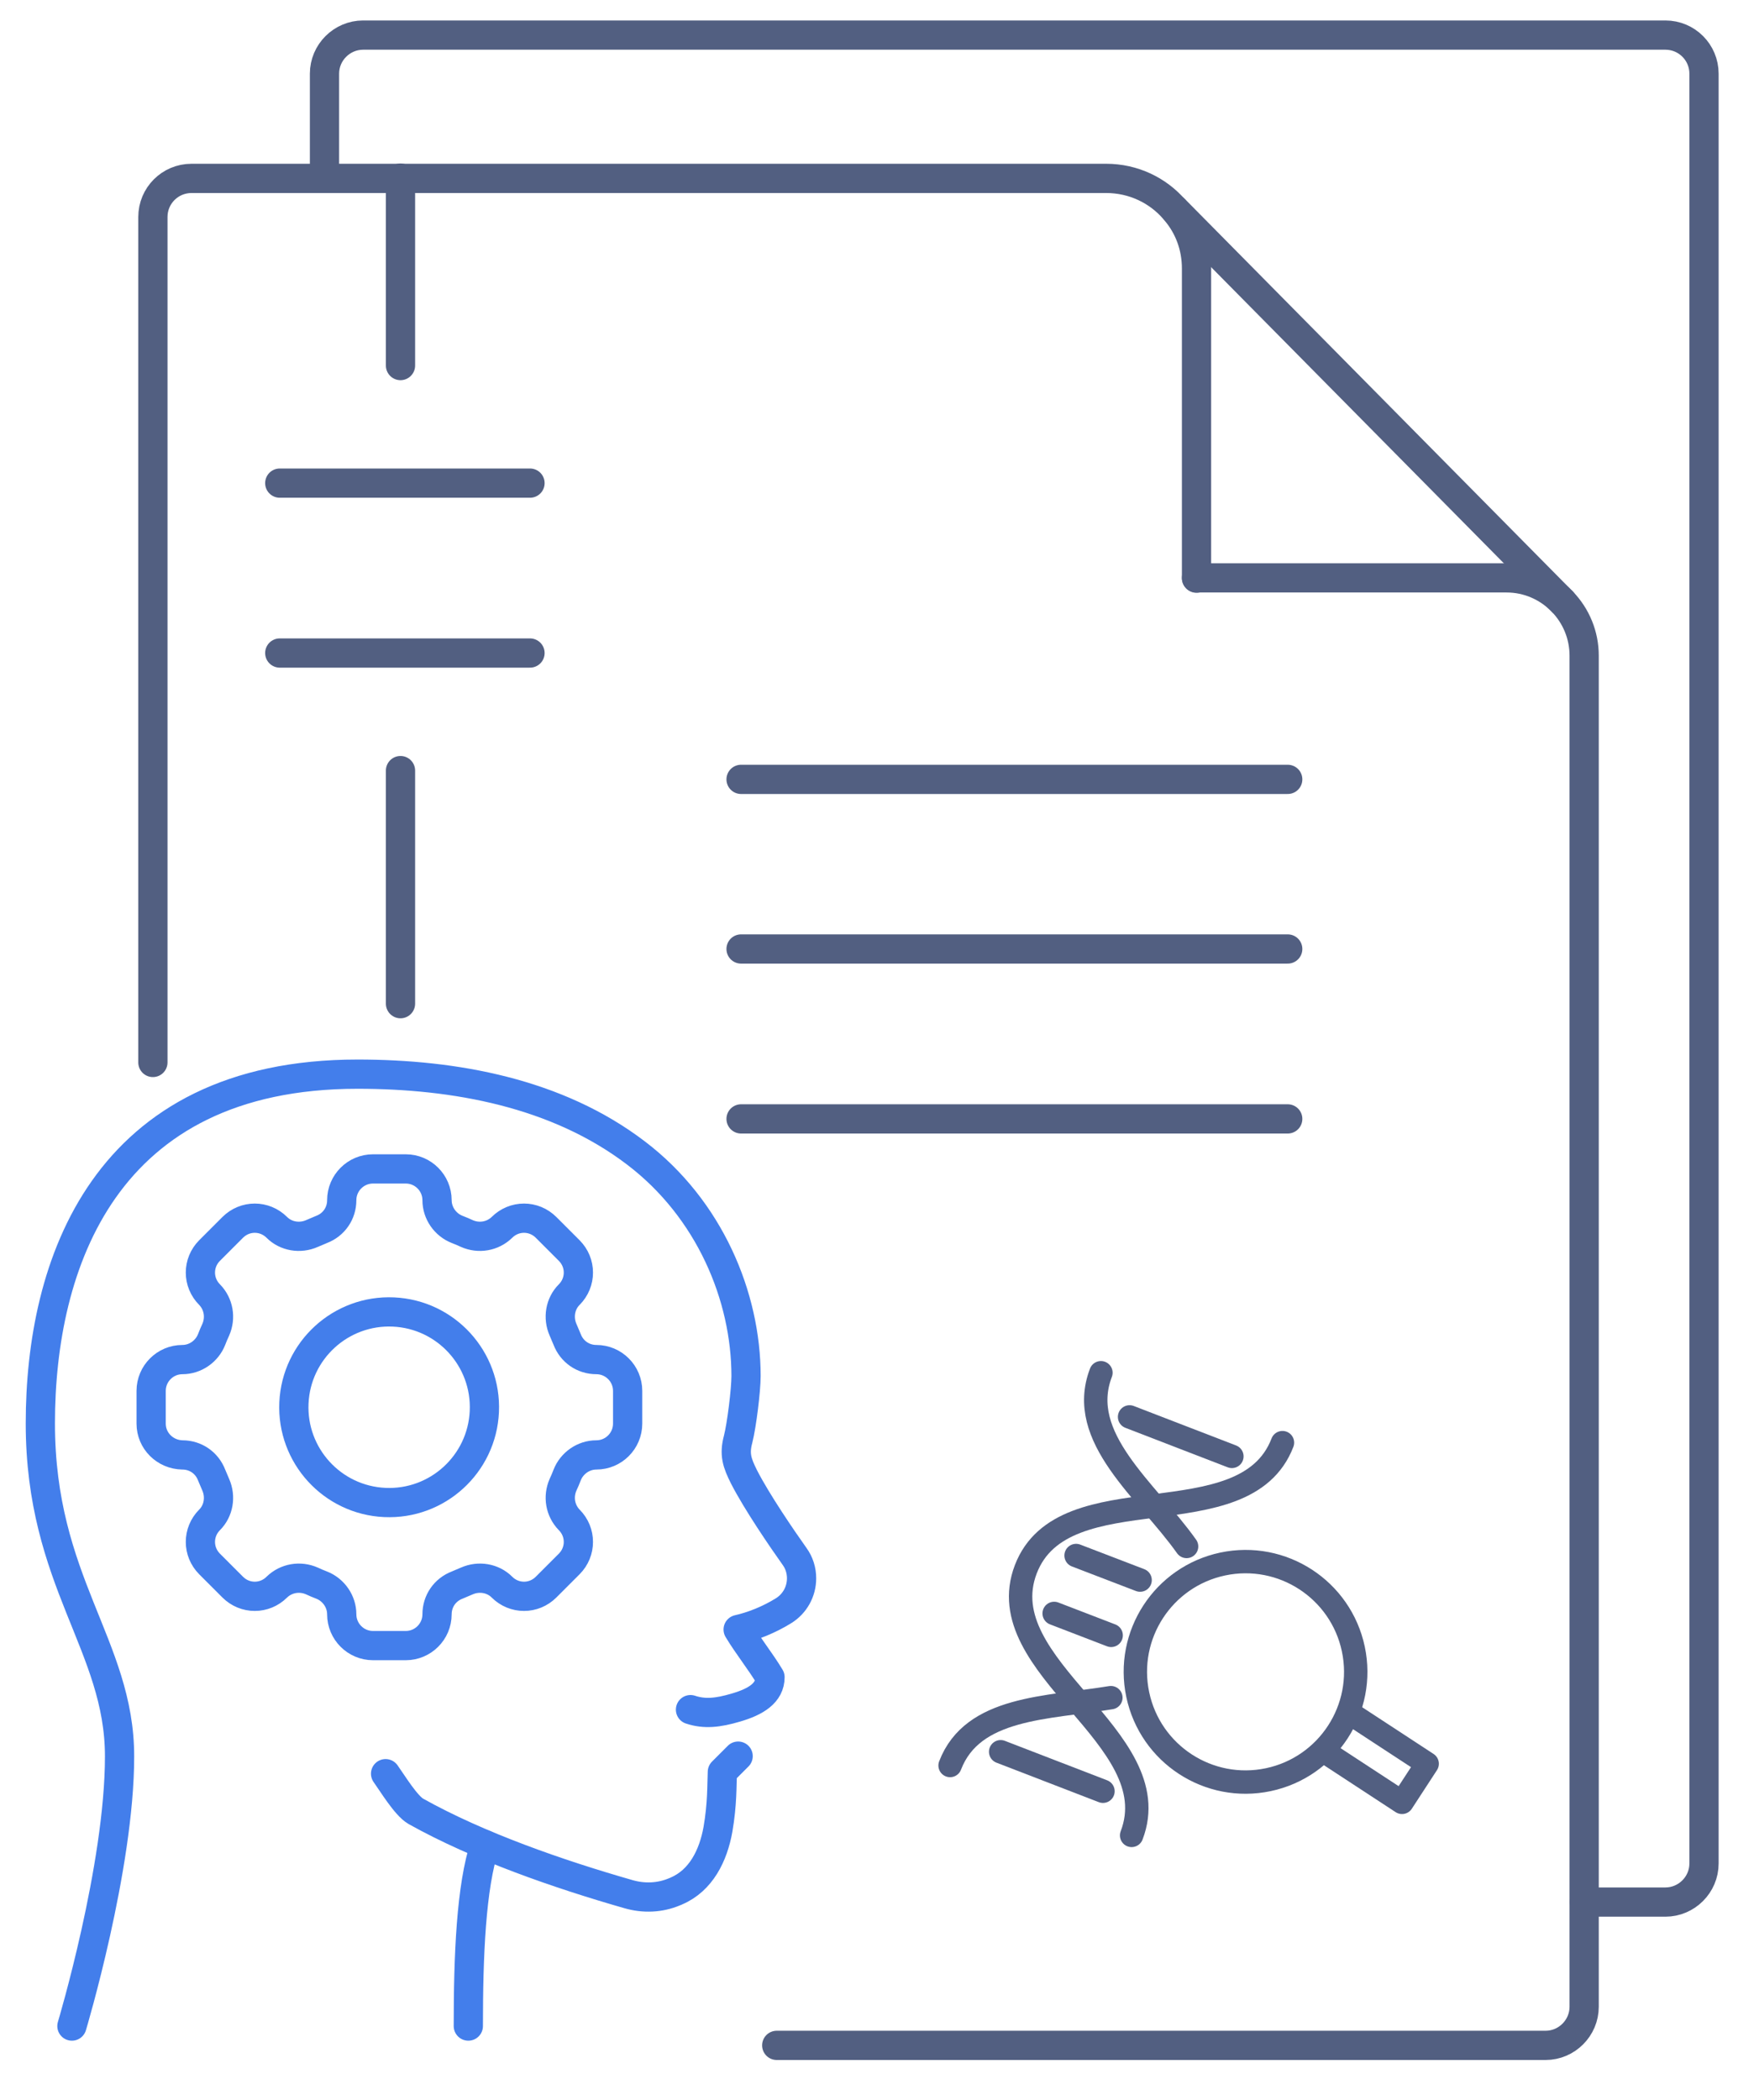 <svg xmlns="http://www.w3.org/2000/svg" xmlns:xlink="http://www.w3.org/1999/xlink" id="&#x56FE;&#x5C42;_1" x="0px" y="0px" viewBox="0 0 600 718" style="enable-background:new 0 0 600 718;" xml:space="preserve"><style type="text/css">	.st0{fill:none;stroke:#525F81;stroke-width:10;stroke-linecap:round;stroke-linejoin:round;stroke-miterlimit:5.333;}	.st1{fill:none;stroke:#437EEB;stroke-width:10;stroke-linecap:round;stroke-linejoin:round;stroke-miterlimit:13.333;}	.st2{fill:none;stroke:#525F81;stroke-width:8;stroke-linecap:round;stroke-linejoin:round;stroke-miterlimit:5.333;}</style><g>	<g>		<g>			<g>				<path class="st0" d="M111,60.9V25.2c0-7.3,6-13.2,13.2-13.2h445.5c7.3,0,13.2,5.9,13.2,13.2v612c0,7.3-6,13.2-13.2,13.2H542"></path>			</g>		</g>		<g>			<line class="st0" x1="253.5" y1="266.5" x2="440.5" y2="266.5"></line>			<line class="st0" x1="253.5" y1="324.5" x2="440.5" y2="324.5"></line>			<line class="st0" x1="253.5" y1="382.6" x2="440.5" y2="382.6"></line>		</g>		<g>			<line class="st0" x1="95.7" y1="165.2" x2="181.3" y2="165.2"></line>			<line class="st0" x1="95.7" y1="223.3" x2="181.3" y2="223.3"></line>		</g>		<path class="st0" d="M265.7,699.4h263c7.3,0,13.2-6,13.2-13.2v-35.7V224.2c0-7.1-2.8-13.6-7.4-18.4l-0.4-0.4   c-4.8-4.8-11.4-7.8-18.7-7.8H409.3"></path>		<path class="st0" d="M409.3,197.7V91.8c0-7.5-2.6-14.3-7.1-19.6l-0.5-0.6l0,0c-5.6-6.5-14-10.6-23.3-10.6H65.5   c-7.3,0-13.2,5.9-13.2,13.2v289.1"></path>		<line class="st0" x1="401.7" y1="71.5" x2="534.5" y2="205.8"></line>		<line class="st0" x1="137" y1="343.2" x2="137" y2="263.5"></line>		<line class="st0" x1="137" y1="125" x2="137" y2="60.9"></line>	</g></g><g>	<g>		<path class="st1" d="M24.6,692.8c0,0,16.3-54.3,16.3-92.2c0-38-27.1-59.7-27.1-113.9s21.7-119.4,108.5-119.4   c33.3,0,68.3,6.4,95.3,27c25.1,19.1,37.6,49,37.6,76.2c0,4.9-1.5,16.9-2.7,21.6c-1.4,5.2-0.4,8.1,2,12.9   c4.4,8.6,13.1,21.3,17.3,27.2c1.6,2.2,2.4,4.8,2.4,7.5l0,0c0,4.5-2.3,8.7-6.2,11.1c-5,3.1-10.6,5.3-15.5,6.4   c3.3,5.5,7.6,10.8,10.9,16.3c0,5.4-4.8,8.4-11.7,10.4c-6.1,1.8-10.7,2.3-15.5,0.7"></path>		<path class="st1" d="M165.9,630.8c-4.8,14.4-5.7,38.2-5.7,62"></path>		<path class="st1" d="M252.5,600.5l-5.4,5.4c-0.2,4.7,0,10.9-1.5,19.6c-1.6,9-5.8,17.5-14.2,21.1c-0.2,0.1-0.4,0.2-0.7,0.3   c-5,2.1-10.5,2.3-15.7,0.8c-24.1-6.9-51.4-16.4-72.7-28.3c-3.4-1.9-8.1-9.7-10.4-12.9"></path>	</g>	<g>		<path class="st1" d="M51.7,486.8v-11.2c0-5.9,4.8-10.7,10.7-10.7l0,0c4.4,0,8.4-2.8,10-6.9c0.4-1.1,0.9-2.2,1.4-3.3   c1.8-4.1,1-8.8-2.1-12l0,0c-4.2-4.2-4.2-10.9,0-15.1l7.9-7.9c4.2-4.2,10.9-4.2,15.1,0l0,0c3.1,3.1,7.9,3.9,12,2.1   c1.1-0.5,2.2-0.9,3.3-1.4c4.2-1.6,6.9-5.5,6.9-10l0,0c0-5.9,4.8-10.7,10.7-10.7h11.2c5.9,0,10.7,4.8,10.7,10.7l0,0   c0,4.4,2.8,8.4,6.9,10c1.1,0.4,2.2,0.9,3.3,1.4c4.1,1.8,8.8,1,12-2.1l0,0c4.2-4.2,10.9-4.2,15.1,0l7.9,7.9   c4.2,4.2,4.2,10.9,0,15.1l0,0c-3.1,3.1-3.9,7.9-2.1,12c0.5,1.1,0.9,2.2,1.4,3.3c1.6,4.2,5.5,6.9,10,6.9l0,0   c5.9,0,10.7,4.8,10.7,10.7v11.2c0,5.9-4.8,10.7-10.7,10.7l0,0c-4.4,0-8.4,2.8-10,6.9c-0.4,1.1-0.9,2.2-1.4,3.3   c-1.8,4.1-1,8.8,2.1,12l0,0c4.2,4.2,4.2,10.9,0,15.1l-7.9,7.9c-4.2,4.2-10.9,4.2-15.1,0l0,0c-3.1-3.1-7.9-3.9-12-2.1   c-1.1,0.5-2.2,0.9-3.3,1.4c-4.2,1.6-6.9,5.5-6.9,10l0,0c0,5.9-4.8,10.7-10.7,10.7h-11.2c-5.9,0-10.7-4.8-10.7-10.7l0,0   c0-4.4-2.8-8.4-6.9-10c-1.1-0.4-2.2-0.9-3.3-1.4c-4.1-1.8-8.8-1-12,2.1l0,0c-4.2,4.2-10.9,4.2-15.1,0l-7.9-7.9   c-4.2-4.2-4.2-10.9,0-15.1l0,0c3.1-3.1,3.9-7.9,2.1-12c-0.5-1.1-0.9-2.2-1.4-3.3c-1.6-4.2-5.5-6.9-10-6.9l0,0   C56.5,497.4,51.7,492.7,51.7,486.8z"></path>					<ellipse transform="matrix(4.531439e-02 -0.999 0.999 4.531439e-02 -353.637 592.358)" class="st1" cx="133.1" cy="481.2" rx="32.6" ry="32.6"></ellipse>	</g></g><g>	<g>		<g>			<path class="st2" d="M438.7,493.3c-12.9,33.6-74.9,9.7-87.8,43.3s49.1,57.4,36.2,91"></path>			<path class="st2" d="M325,603.7c7.7-20.1,33.1-19.6,55-23.2"></path>			<path class="st2" d="M376.6,469.4c-8.5,22.2,15.6,40.1,29.3,59.4"></path>		</g>		<g>			<line class="st2" x1="390" y1="540.3" x2="368.1" y2="531.9"></line>			<line class="st2" x1="380.1" y1="559.2" x2="360.6" y2="551.7"></line>		</g>		<g>			<g>				<line class="st2" x1="386.4" y1="484.5" x2="421.4" y2="498"></line>			</g>			<g>				<line class="st2" x1="342.3" y1="599" x2="377.3" y2="612.5"></line>			</g>		</g>	</g>	<g>		<polyline class="st2" points="461.2,585.7 461.3,585.5 488.2,603.1 479.6,616.3 452.7,598.7 452.8,598.6   "></polyline>					<ellipse transform="matrix(0.978 -0.207 0.207 0.978 -109.06 100.461)" class="st2" cx="426.1" cy="572" rx="37.7" ry="37.7"></ellipse>	</g></g></svg>
